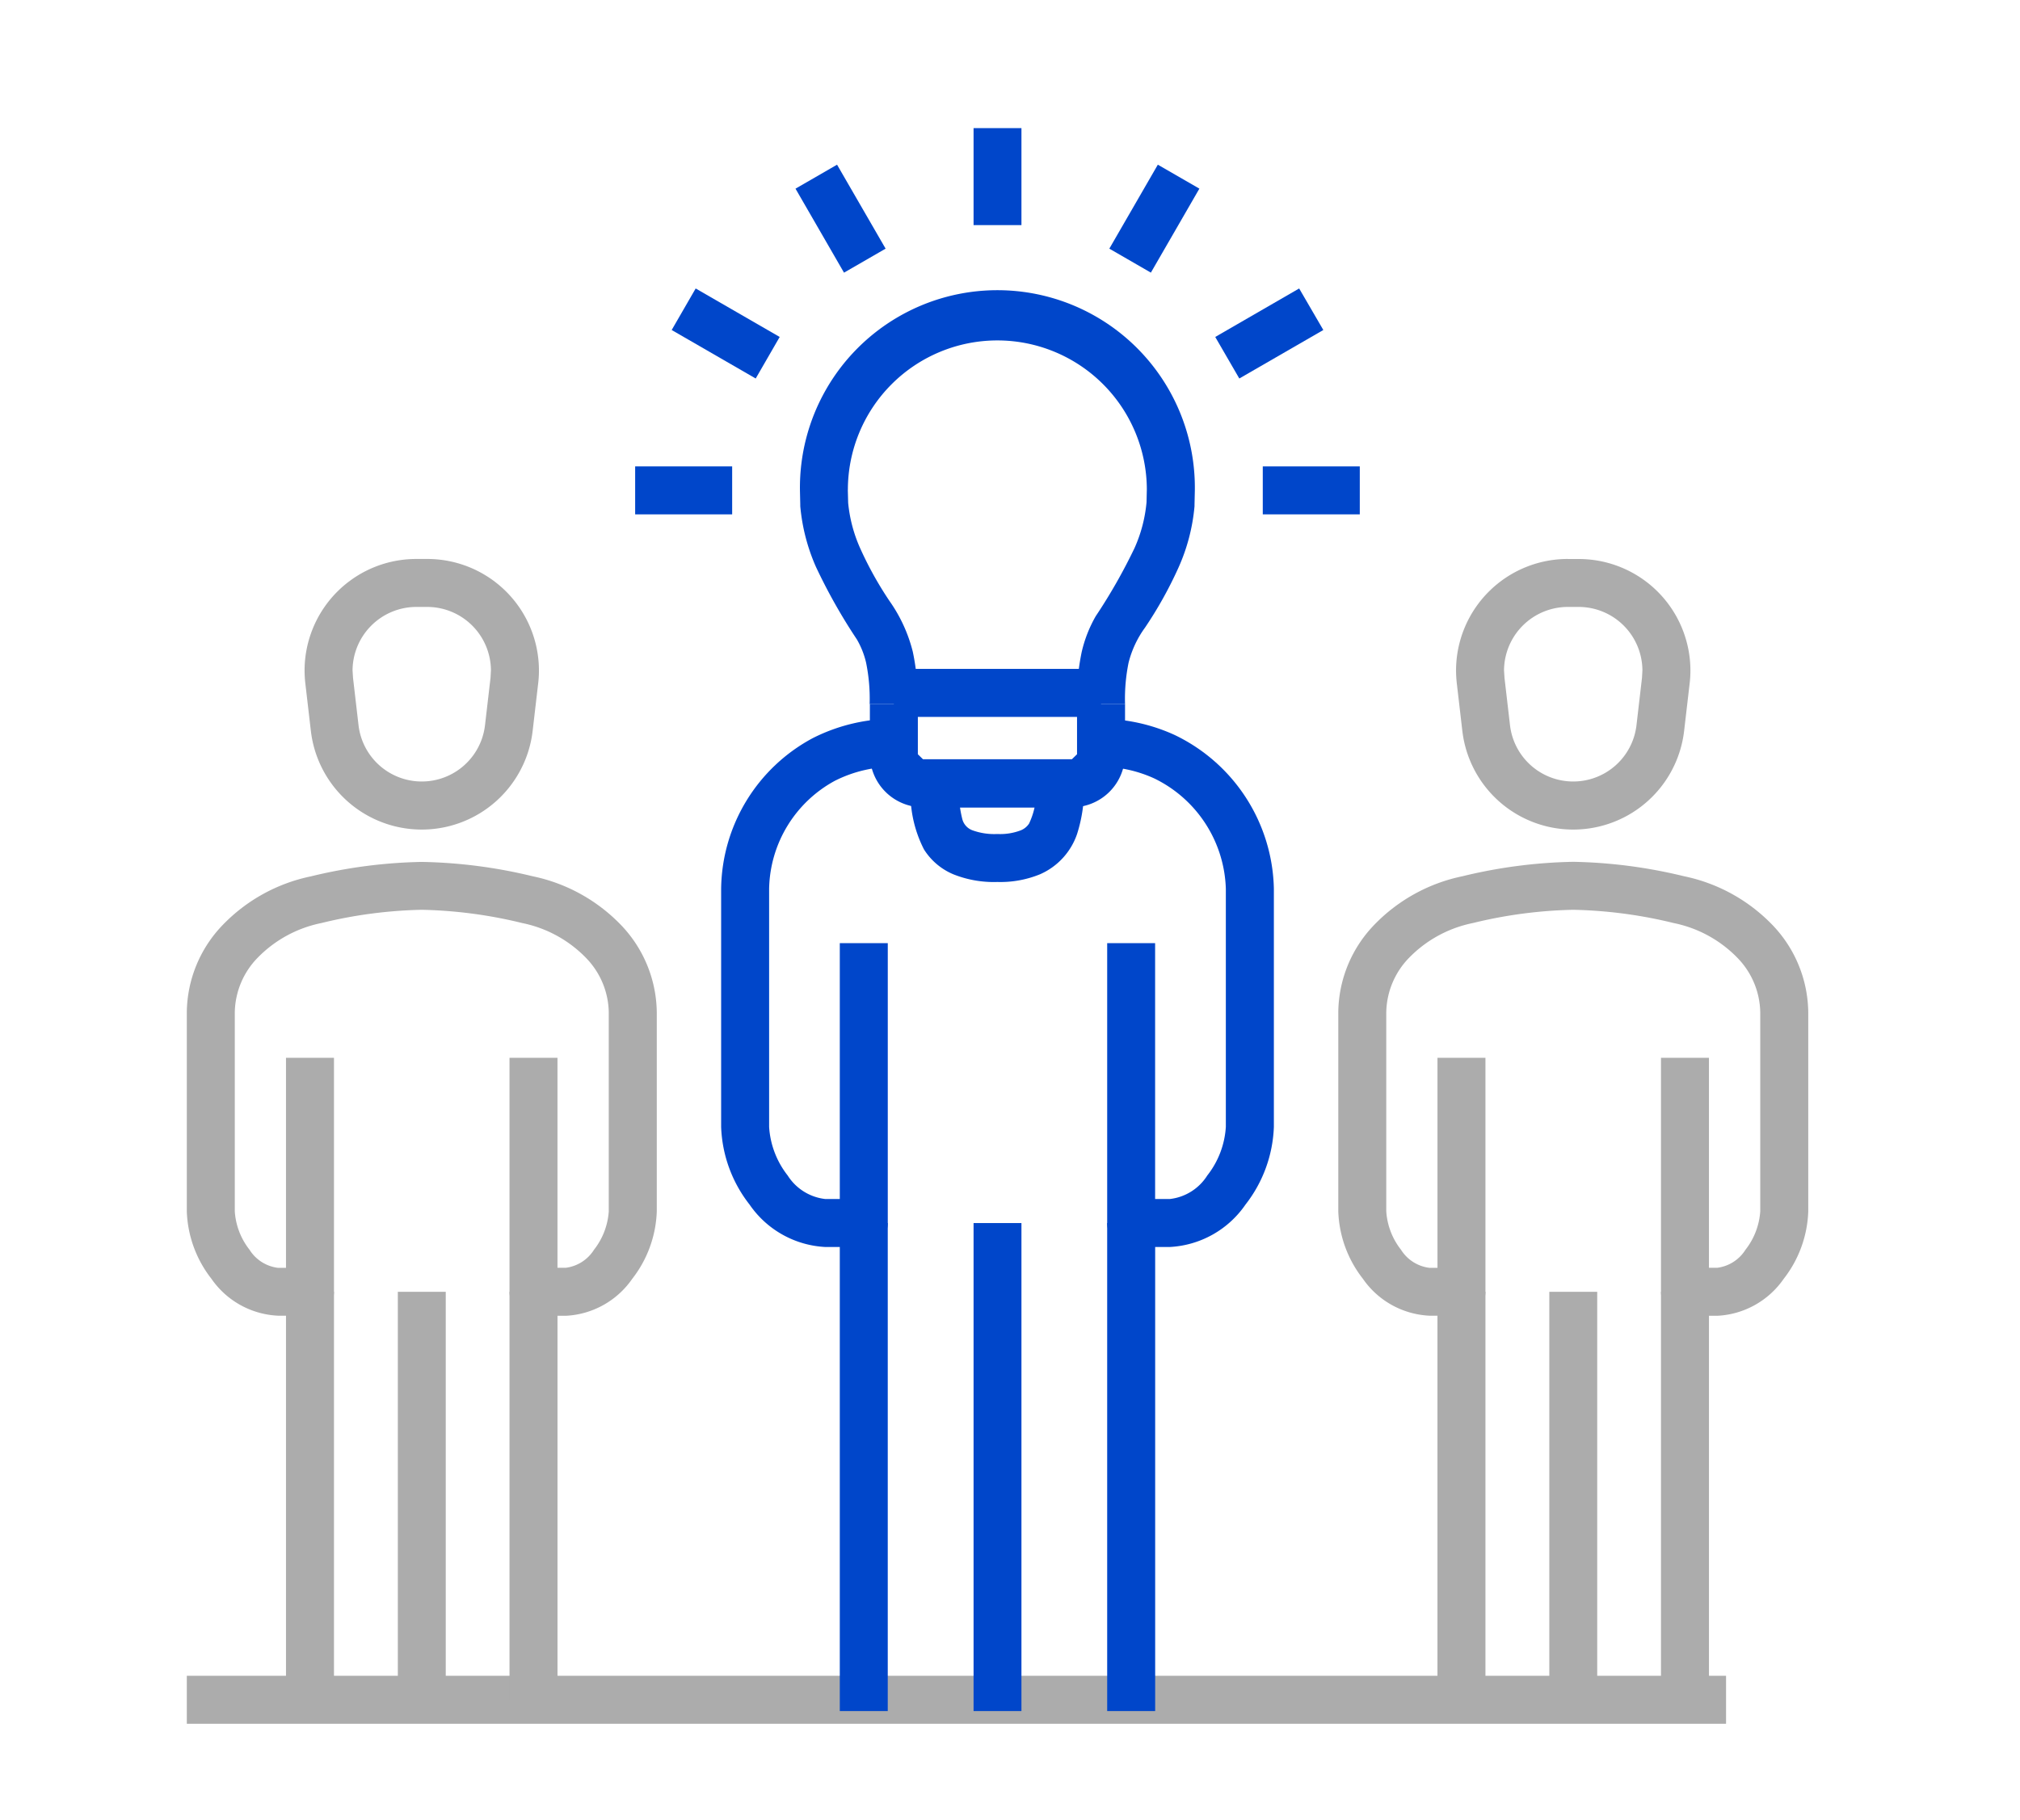 <svg xmlns="http://www.w3.org/2000/svg" xmlns:xlink="http://www.w3.org/1999/xlink" width="81" height="73" viewBox="0 0 81 73">
  <defs>
    <clipPath id="clip-path">
      <rect id="사각형_10226" data-name="사각형 10226" width="81" height="73" transform="translate(318 538)" fill="#fff" stroke="#707070" stroke-width="1" opacity="0.69"/>
    </clipPath>
    <clipPath id="clip-path-2">
      <rect id="사각형_10127" data-name="사각형 10127" width="65.017" height="63.998" fill="#acacac"/>
    </clipPath>
  </defs>
  <g id="마스크_그룹_343" data-name="마스크 그룹 343" transform="translate(-318 -538)" clip-path="url(#clip-path)">
    <g id="그룹_19185" data-name="그룹 19185" transform="translate(325.491 543.139)">
      <g id="그룹_19184" data-name="그룹 19184" transform="translate(0 0)" clip-path="url(#clip-path-2)">
        <path id="패스_1380" data-name="패스 1380" d="M22.544,12.009v2.009l-.206.2H16.367l-.206-.2V12.009H14.237v2.009a2.128,2.128,0,0,0,2.13,2.128h5.972a2.128,2.128,0,0,0,2.13-2.128V12.009Z" transform="translate(13.153 11.095)" fill="#0046ca"/>
        <path id="패스_1381" data-name="패스 1381" d="M25.813,19.94V19.9a7.252,7.252,0,0,1,.142-1.62,4.068,4.068,0,0,1,.66-1.41,16.194,16.194,0,0,0,1.339-2.4A7.665,7.665,0,0,0,28.6,12l0-.063.013-.571,0-.023a7.918,7.918,0,1,0-15.835,0v.023l.013.571,0,.063a7.719,7.719,0,0,0,.627,2.43,22.472,22.472,0,0,0,1.643,2.913,3.363,3.363,0,0,1,.369.931,7.254,7.254,0,0,1,.144,1.624v.04h1.924V19.9a9.119,9.119,0,0,0-.194-2.06,6.076,6.076,0,0,0-.925-2.024,14.234,14.234,0,0,1-1.2-2.161,5.8,5.8,0,0,1-.471-1.826l-.958.087.962-.023-.015-.571-.96.023H14.7a5.994,5.994,0,1,1,11.988,0h.962l-.962-.023-.013.571.96.023-.958-.087a5.751,5.751,0,0,1-.483,1.851,22.142,22.142,0,0,1-1.556,2.732,5.244,5.244,0,0,0-.562,1.435,9.2,9.2,0,0,0-.19,2.053v.04Z" transform="translate(11.808 3.164)" fill="#0046ca"/>
        <path id="패스_1382" data-name="패스 1382" d="M14.737,13.2h8.307V11.274H14.737" transform="translate(13.615 10.415)" fill="#0046ca"/>
        <path id="패스_1383" data-name="패스 1383" d="M21.074,14.157h.962v-.035a.959.959,0,0,0-.962-.962H16.053a.962.962,0,0,0-.962.968v.035a4.911,4.911,0,0,0,.527,2.609,2.557,2.557,0,0,0,1.183,1,4.376,4.376,0,0,0,1.749.306h.025a4.193,4.193,0,0,0,1.693-.308,2.722,2.722,0,0,0,1.487-1.612,5.989,5.989,0,0,0,.281-1.991v-.006h-.962l-.962-.006a3.074,3.074,0,0,1-.279,1.578.713.713,0,0,1-.339.275,2.307,2.307,0,0,1-.92.146H18.55a2.564,2.564,0,0,1-.991-.15.651.651,0,0,1-.41-.471,4.911,4.911,0,0,1-.135-1.377v-.035l-.962.006v.962h5.021v-.962h-.962v.029Z" transform="translate(13.942 12.158)" fill="#0046ca"/>
        <path id="패스_1384" data-name="패스 1384" d="M0,34.189H61.722V32.265H0" transform="translate(0 29.809)" fill="#acacac"/>
        <path id="패스_1385" data-name="패스 1385" d="M15.533,42.4V22.827H13.61V42.4" transform="translate(12.574 21.089)" fill="#0046ca"/>
        <path id="패스_1386" data-name="패스 1386" d="M19.183,22.827V42.4h1.924V22.827" transform="translate(17.723 21.089)" fill="#0046ca"/>
        <path id="패스_1387" data-name="패스 1387" d="M19.011,14.238a5.176,5.176,0,0,1,2.22.469A5.092,5.092,0,0,1,24.1,19.13v9.552a3.5,3.5,0,0,1-.745,1.951,2.045,2.045,0,0,1-1.508.943h-.583V21.312H19.342V32.538a.959.959,0,0,0,.962.962h1.545a3.928,3.928,0,0,0,3.038-1.7,5.37,5.37,0,0,0,1.139-3.121V19.13a7,7,0,0,0-3.982-6.168,7.155,7.155,0,0,0-3.032-.648Z" transform="translate(17.564 11.376)" fill="#0046ca"/>
        <path id="패스_1388" data-name="패스 1388" d="M15.895,21.312V31.576h-.579a2.057,2.057,0,0,1-1.51-.943,3.507,3.507,0,0,1-.745-1.951V19.13A5.034,5.034,0,0,1,15.7,14.8a5.237,5.237,0,0,1,2.447-.56V12.314a7.19,7.19,0,0,0-3.33.773,6.944,6.944,0,0,0-3.68,6.043v9.552A5.349,5.349,0,0,0,12.278,31.8a3.929,3.929,0,0,0,3.038,1.7h1.541a.959.959,0,0,0,.962-.962V21.312Z" transform="translate(10.289 11.376)" fill="#0046ca"/>
        <path id="패스_1389" data-name="패스 1389" d="M18.32,42.4V22.827H16.4V42.4" transform="translate(15.148 21.089)" fill="#0046ca"/>
        <path id="패스_1390" data-name="패스 1390" d="M30.933,9.944v.962h.442a2.558,2.558,0,0,1,2.553,2.547l-.017.3v0l-.221,1.9a2.553,2.553,0,0,1-5.071,0l-.221-1.9-.019-.3a2.561,2.561,0,0,1,2.555-2.547V8.982a4.479,4.479,0,0,0-4.479,4.471,4.8,4.8,0,0,0,.031.523l.221,1.9a4.477,4.477,0,0,0,8.894,0l.221-1.9v0a4.332,4.332,0,0,0,.031-.521,4.477,4.477,0,0,0-4.477-4.471h-.442Z" transform="translate(24.44 8.298)" fill="#acacac"/>
        <path id="패스_1391" data-name="패스 1391" d="M27.991,40.623V24.26H26.067V40.623" transform="translate(24.083 22.413)" fill="#acacac"/>
        <path id="패스_1392" data-name="패스 1392" d="M30.726,24.26V40.623H32.65V24.26" transform="translate(28.387 22.413)" fill="#acacac"/>
        <path id="패스_1393" data-name="패스 1393" d="M27.977,23.157V31.58H27.65a1.572,1.572,0,0,1-1.135-.725,2.779,2.779,0,0,1-.591-1.537V21.333a3.209,3.209,0,0,1,.918-2.191,4.929,4.929,0,0,1,2.549-1.389,18.411,18.411,0,0,1,4.031-.533,18.411,18.411,0,0,1,4.031.533A4.921,4.921,0,0,1,40,19.142a3.2,3.2,0,0,1,.92,2.191v7.984a2.794,2.794,0,0,1-.591,1.537,1.572,1.572,0,0,1-1.135.725h-.331V23.157H36.94v9.385a.962.962,0,0,0,.962.962h1.293a3.442,3.442,0,0,0,2.665-1.481,4.65,4.65,0,0,0,.985-2.7V21.333a5.136,5.136,0,0,0-1.437-3.505,6.845,6.845,0,0,0-3.542-1.953,20.243,20.243,0,0,0-4.444-.579,20.257,20.257,0,0,0-4.444.579,6.832,6.832,0,0,0-3.54,1.953A5.119,5.119,0,0,0,24,21.333v7.984a4.636,4.636,0,0,0,.985,2.7A3.439,3.439,0,0,0,27.65,33.5h1.289a.959.959,0,0,0,.962-.962V23.157Z" transform="translate(22.173 14.131)" fill="#acacac"/>
        <path id="패스_1394" data-name="패스 1394" d="M30.321,40.623V24.26H28.4V40.623" transform="translate(26.235 22.413)" fill="#acacac"/>
        <path id="패스_1395" data-name="패스 1395" d="M6.933,9.944v.962h.442a2.558,2.558,0,0,1,2.553,2.547l-.017.3v0l-.221,1.9a2.553,2.553,0,0,1-5.071,0l-.221-1.9-.019-.3a2.561,2.561,0,0,1,2.555-2.547V8.982a4.479,4.479,0,0,0-4.479,4.471,4.8,4.8,0,0,0,.031.523l.221,1.9a4.477,4.477,0,0,0,8.894,0l.221-1.9v0a4.331,4.331,0,0,0,.031-.521A4.477,4.477,0,0,0,7.375,8.982H6.933Z" transform="translate(2.267 8.298)" fill="#acacac"/>
        <path id="패스_1396" data-name="패스 1396" d="M3.991,40.623V24.26H2.067V40.623" transform="translate(1.91 22.413)" fill="#acacac"/>
        <path id="패스_1397" data-name="패스 1397" d="M6.726,24.26V40.623H8.65V24.26" transform="translate(6.214 22.413)" fill="#acacac"/>
        <path id="패스_1398" data-name="패스 1398" d="M3.977,23.157V31.58H3.65a1.572,1.572,0,0,1-1.135-.725,2.779,2.779,0,0,1-.591-1.537V21.333a3.209,3.209,0,0,1,.918-2.191,4.929,4.929,0,0,1,2.549-1.389,18.411,18.411,0,0,1,4.031-.533,18.411,18.411,0,0,1,4.031.533A4.921,4.921,0,0,1,16,19.142a3.2,3.2,0,0,1,.92,2.191v7.984a2.794,2.794,0,0,1-.591,1.537,1.572,1.572,0,0,1-1.135.725h-.331V23.157H12.94v9.385a.962.962,0,0,0,.962.962h1.293a3.442,3.442,0,0,0,2.665-1.481,4.65,4.65,0,0,0,.985-2.7V21.333a5.136,5.136,0,0,0-1.437-3.505,6.845,6.845,0,0,0-3.542-1.953A20.243,20.243,0,0,0,9.421,15.3a20.257,20.257,0,0,0-4.444.579,6.832,6.832,0,0,0-3.54,1.953A5.119,5.119,0,0,0,0,21.333v7.984a4.636,4.636,0,0,0,.985,2.7A3.439,3.439,0,0,0,3.65,33.5H4.939a.959.959,0,0,0,.962-.962V23.157Z" transform="translate(0 14.131)" fill="#acacac"/>
        <path id="패스_1399" data-name="패스 1399" d="M6.321,40.623V24.26H4.4V40.623" transform="translate(4.062 22.413)" fill="#acacac"/>
        <path id="패스_1400" data-name="패스 1400" d="M18.32,3.89V0H16.4V3.89" transform="translate(15.148 0)" fill="#0046ca"/>
        <path id="패스_1401" data-name="패스 1401" d="M16.3,4.13,14.353.762l-1.666.962,1.945,3.369" transform="translate(11.721 0.704)" fill="#0046ca"/>
        <path id="패스_1402" data-name="패스 1402" d="M14.437,5.288,11.068,3.343l-.962,1.666,3.369,1.945" transform="translate(9.337 3.088)" fill="#0046ca"/>
        <path id="패스_1403" data-name="패스 1403" d="M13.235,7.052H9.345V8.976h3.89" transform="translate(8.633 6.515)" fill="#0046ca"/>
        <path id="패스_1404" data-name="패스 1404" d="M20.894,5.092l1.945-3.369L21.173.762,19.228,4.13" transform="translate(17.764 0.704)" fill="#0046ca"/>
        <path id="패스_1405" data-name="패스 1405" d="M22.4,6.954l3.369-1.945L24.8,3.343,21.435,5.288" transform="translate(19.804 3.088)" fill="#0046ca"/>
        <path id="패스_1406" data-name="패스 1406" d="M22.426,8.976h3.89V7.052h-3.89" transform="translate(20.719 6.515)" fill="#0046ca"/>
      </g>
    </g>
  </g>
</svg>
